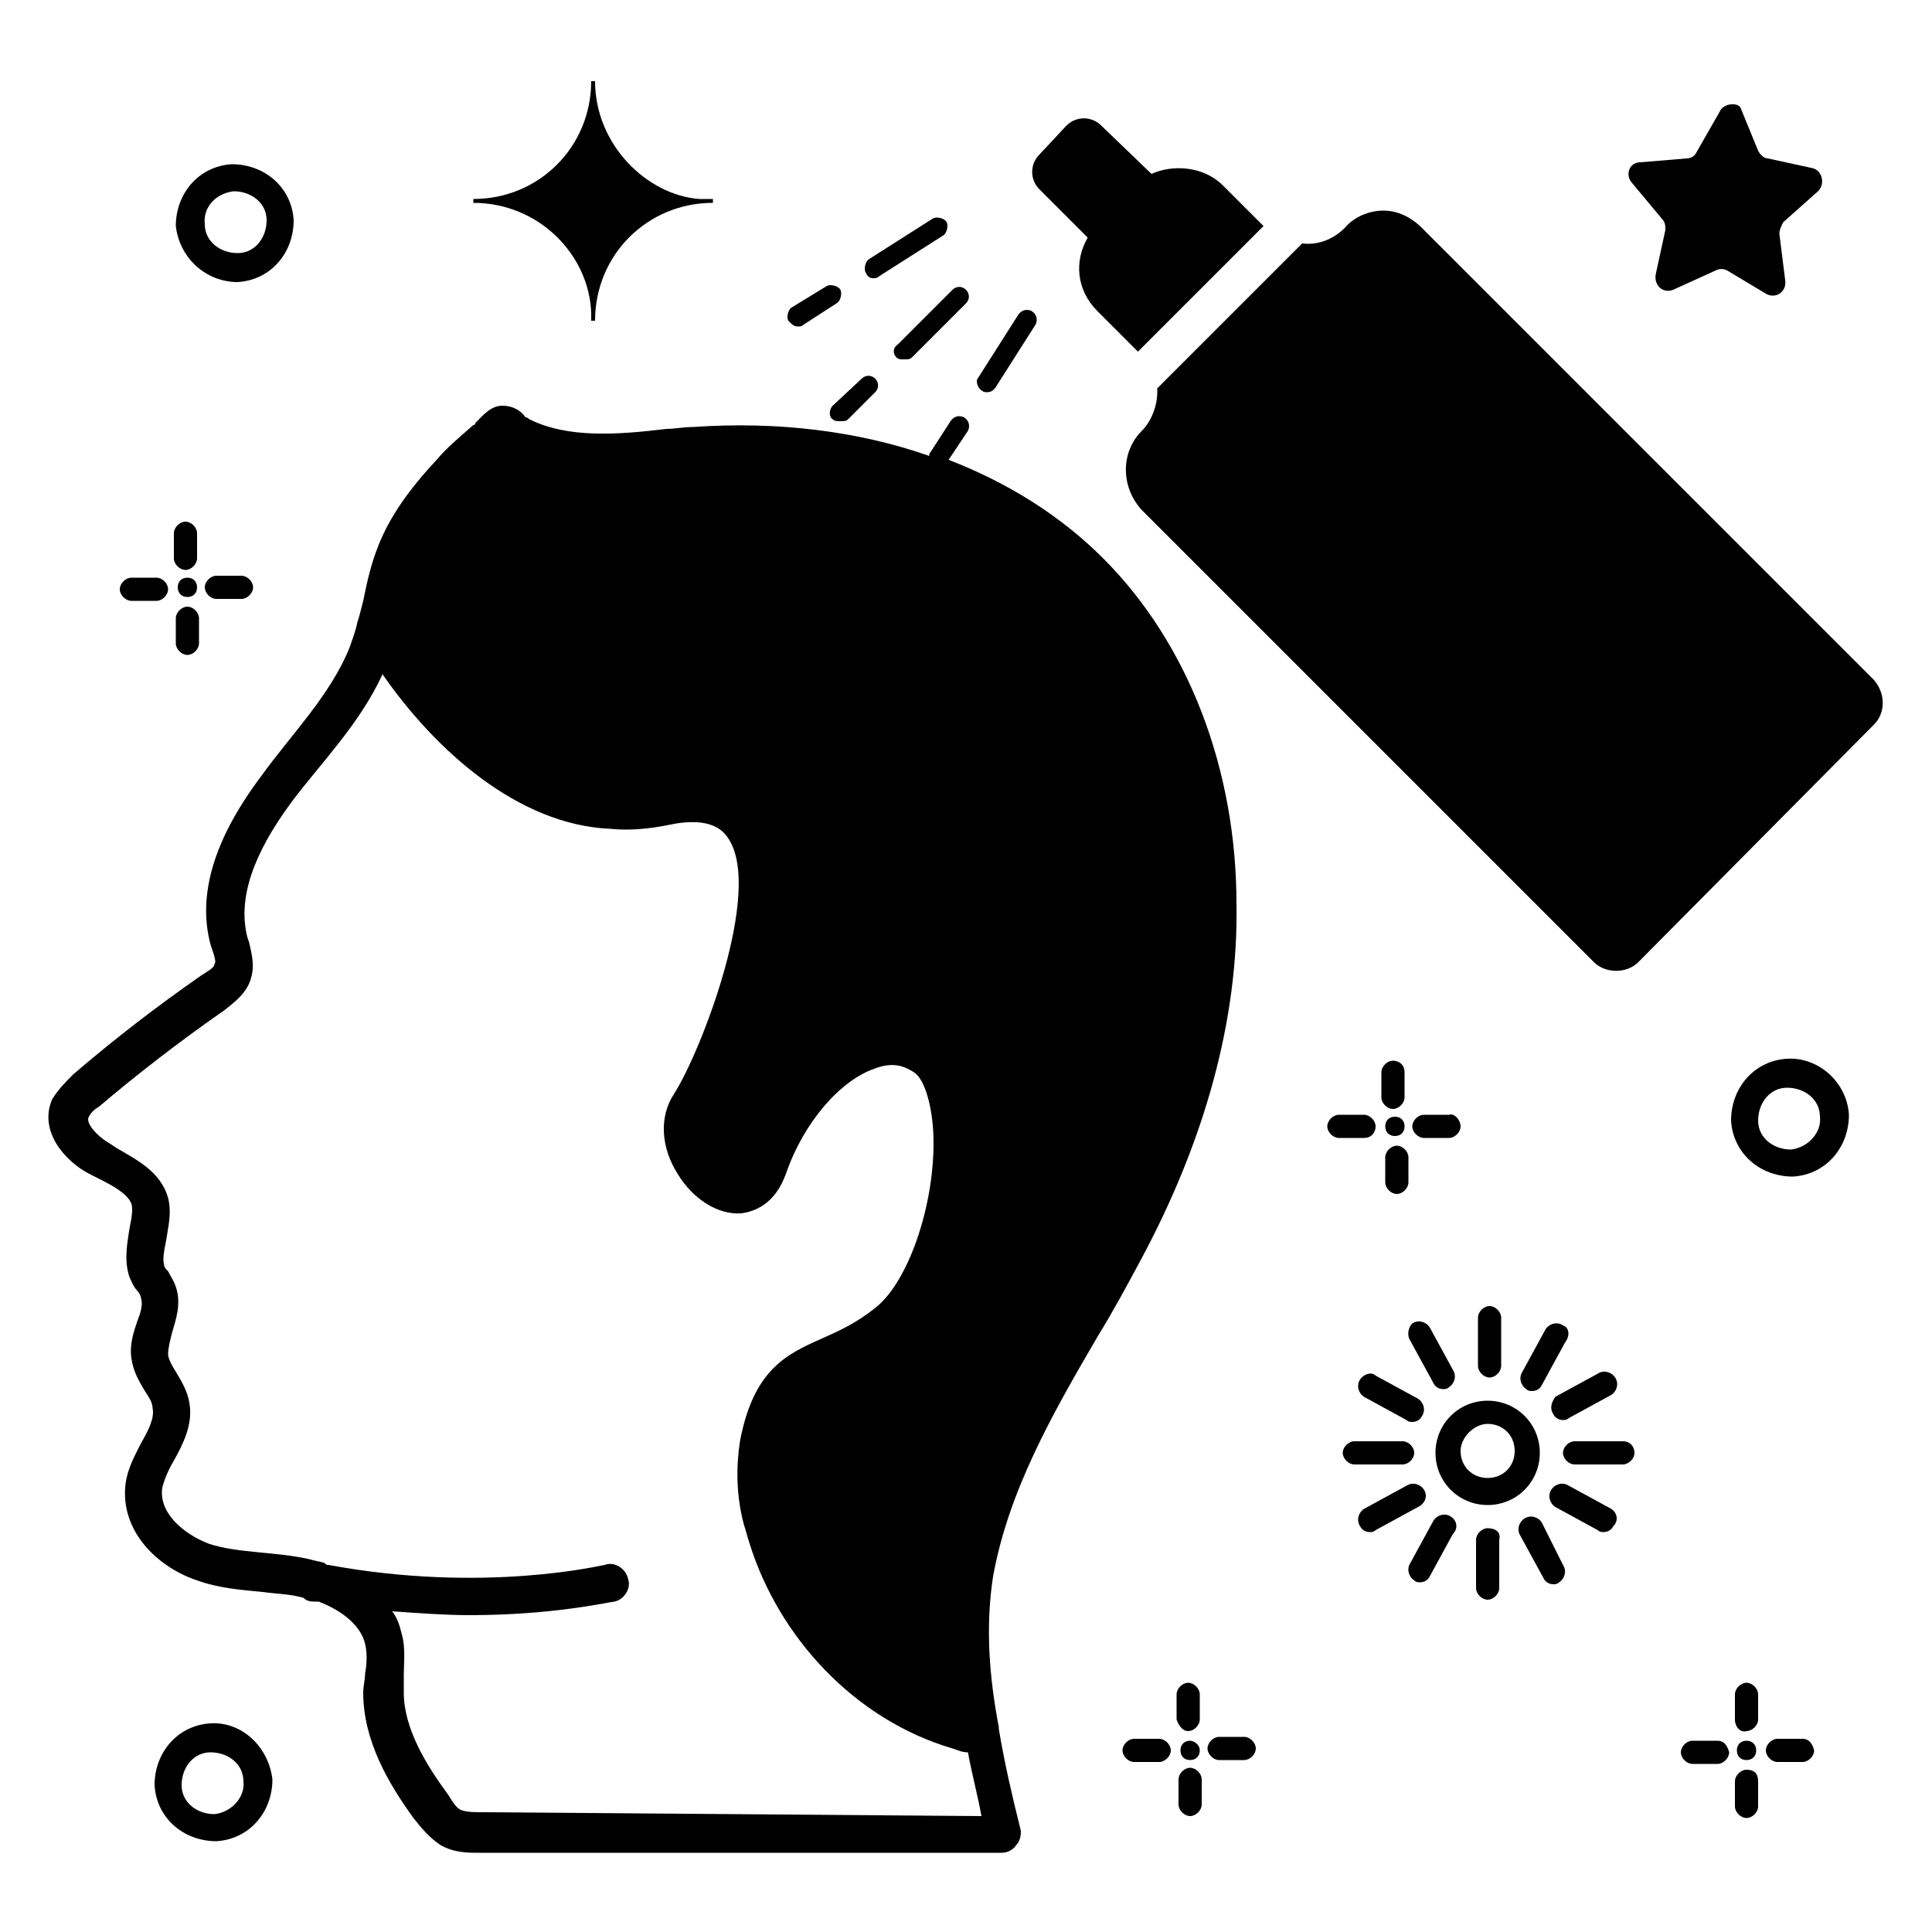 <svg id="Layer_1" enable-background="new 0 0 100 100" height="512" viewBox="0 0 100 100" width="512" xmlns="http://www.w3.org/2000/svg"><g><path d="m77.7 70.7v-2.5c0-.3-.3-.6-.6-.6s-.6.3-.6.6v2.5c0 .3.3.6.6.6s.6-.3.6-.6z"/><path d="m73 69.4 1.2 2.2c.1.2.3.3.5.3.1 0 .2 0 .3-.1.3-.2.4-.6.2-.9l-1.2-2.2c-.2-.3-.6-.4-.9-.2-.2.2-.3.6-.1.9z"/><path d="m70.4 71.4c-.2.3-.1.7.2.9l2.2 1.2c.1.1.2.1.3.1.2 0 .4-.1.5-.3.2-.3.1-.7-.2-.9l-2.2-1.2c-.2-.2-.6-.1-.8.2z"/><path d="m73.2 75.2c0-.3-.3-.6-.6-.6h-2.5c-.3 0-.6.3-.6.6s.3.6.6.6h2.5c.3 0 .6-.3.6-.6z"/><path d="m73.7 77.1c-.2-.3-.6-.4-.9-.2l-2.2 1.2c-.3.2-.4.6-.2.9.1.2.3.3.5.3.1 0 .2 0 .3-.1l2.2-1.2c.4-.2.5-.6.3-.9z"/><path d="m75.1 78.5c-.3-.2-.7-.1-.9.2l-1.2 2.2c-.2.3-.1.7.2.9.1.1.2.1.3.1.2 0 .4-.1.5-.3l1.2-2.2c.3-.3.2-.7-.1-.9z"/><path d="m77 79.1c-.3 0-.6.3-.6.6v2.5c0 .3.3.6.6.6s.6-.3.6-.6v-2.5c.1-.4-.2-.6-.6-.6z"/><path d="m79.8 78.8c-.2-.3-.6-.4-.9-.2s-.4.6-.2.9l1.2 2.2c.1.2.3.3.5.3.1 0 .2 0 .3-.1.3-.2.4-.6.2-.9z"/><path d="m83.4 78.1-2.2-1.2c-.3-.2-.7-.1-.9.2s-.1.7.2.9l2.2 1.2c.1.1.2.1.3.1.2 0 .4-.1.5-.3.3-.3.2-.7-.1-.9z"/><path d="m84 74.6h-2.5c-.3 0-.6.3-.6.6s.3.6.6.6h2.5c.3 0 .6-.3.6-.6s-.2-.6-.6-.6z"/><path d="m80.4 73.2c.1.2.3.3.5.3.1 0 .2 0 .3-.1l2.2-1.2c.3-.2.4-.6.2-.9s-.6-.4-.9-.2l-2.2 1.2c-.2.3-.3.6-.1.9z"/><path d="m80.9 68.6c-.3-.2-.7-.1-.9.2l-1.2 2.2c-.2.3-.1.7.2.9.1.1.2.1.3.1.2 0 .4-.1.5-.3l1.2-2.2c.3-.4.2-.8-.1-.9z"/><path d="m12.3 14.6c1.7-.1 2.9-1.5 2.9-3.2-.1-1.7-1.5-2.9-3.2-2.9-1.7.1-2.9 1.5-2.9 3.2.2 1.7 1.6 2.9 3.2 2.9zm-.2-4.7c.9 0 1.7.6 1.7 1.5s-.6 1.7-1.5 1.7-1.7-.6-1.7-1.5c-.1-.9.6-1.6 1.5-1.7z"/><path d="m92.5 54.8c-1.7.1-2.9 1.5-2.9 3.2.1 1.7 1.5 2.9 3.2 2.9 1.7-.1 2.9-1.5 2.9-3.2-.1-1.7-1.6-3-3.2-2.9zm.2 4.7c-.9 0-1.7-.6-1.7-1.5s.6-1.7 1.5-1.7 1.7.6 1.7 1.5c.1.8-.6 1.6-1.5 1.7z"/><path d="m10.9 89.2c-1.7.1-2.9 1.5-2.9 3.2.1 1.7 1.5 2.9 3.2 2.9 1.7-.1 2.9-1.5 2.9-3.2-.2-1.7-1.6-3-3.2-2.9zm.2 4.7c-.9 0-1.7-.6-1.7-1.5s.6-1.7 1.5-1.7 1.7.6 1.7 1.5c.1.8-.6 1.6-1.5 1.7z"/><path d="m74.3 75.2c0 1.5 1.2 2.7 2.7 2.7s2.7-1.2 2.7-2.7-1.2-2.7-2.7-2.7-2.7 1.2-2.7 2.7zm2.7-1.5c.8 0 1.4.6 1.4 1.4s-.6 1.4-1.4 1.4-1.4-.6-1.4-1.4c0-.7.7-1.4 1.4-1.4z"/><path d="m72.1 54.9c-.3 0-.6.3-.6.6v1.3c0 .3.3.6.6.6s.6-.3.6-.6v-1.3c0-.4-.3-.6-.6-.6z"/><path d="m71.7 61.2c0 .3.3.6.6.6s.6-.3.6-.6v-1.3c0-.3-.3-.6-.6-.6s-.6.3-.6.6z"/><path d="m75 57.7h-1.3c-.3 0-.6.3-.6.6s.3.6.6.6h1.3c.3 0 .6-.3.6-.6s-.3-.7-.6-.6z"/><path d="m71.2 58.3c0-.3-.3-.6-.6-.6h-1.3c-.3 0-.6.3-.6.6s.3.6.6.6h1.3c.4 0 .6-.3.6-.6z"/><path d="m72.2 58.8c.3 0 .5-.2.5-.5s-.2-.5-.5-.5-.5.2-.5.5.2.5.5.5z"/><path d="m90.4 89.6c.3 0 .6-.3.6-.6v-1.3c0-.3-.3-.6-.6-.6s-.6.3-.6.6v1.3c0 .4.3.7.6.6z"/><path d="m90.4 91.6c-.3 0-.6.3-.6.6v1.3c0 .3.3.6.6.6s.6-.3.6-.6v-1.3c0-.4-.2-.6-.6-.6z"/><path d="m93.3 90h-1.3c-.3 0-.6.3-.6.6s.3.6.6.6h1.3c.3 0 .6-.3.6-.6-.1-.4-.3-.6-.6-.6z"/><path d="m88.9 90.1h-1.3c-.3 0-.6.3-.6.6s.3.6.6.6h1.3c.3 0 .6-.3.6-.6-.1-.4-.3-.6-.6-.6z"/><path d="m90.4 90.1c-.3 0-.5.2-.5.5s.2.5.5.5.5-.2.5-.5-.2-.5-.5-.5z"/><path d="m61.5 89.6c.3 0 .6-.3.6-.6v-1.3c0-.3-.3-.6-.6-.6s-.6.3-.6.6v1.3c.1.3.3.6.6.6z"/><path d="m61.6 91.5c-.3 0-.6.3-.6.6v1.3c0 .3.3.6.6.6s.6-.3.6-.6v-1.3c0-.3-.3-.6-.6-.6z"/><path d="m64.4 89.9h-1.3c-.3 0-.6.3-.6.6s.3.6.6.6h1.3c.3 0 .6-.3.6-.6s-.3-.6-.6-.6z"/><path d="m60 90h-1.3c-.3 0-.6.3-.6.6s.3.6.6.6h1.3c.3 0 .6-.3.6-.6s-.3-.6-.6-.6z"/><path d="m61.6 90.1c-.3 0-.5.2-.5.5s.2.5.5.5.5-.2.5-.5-.3-.5-.5-.5z"/><path d="m9.6 29.5c.3 0 .6-.3.6-.6v-1.3c0-.3-.3-.6-.6-.6s-.6.3-.6.6v1.3c0 .3.3.6.6.6z"/><path d="m9.1 33.3c0 .3.3.6.6.6s.6-.3.6-.6v-1.3c0-.3-.3-.6-.6-.6s-.6.3-.6.6z"/><path d="m11.2 29.8c-.3 0-.6.3-.6.6s.3.6.6.6h1.3c.3 0 .6-.3.6-.6s-.3-.6-.6-.6z"/><path d="m6.8 31.1h1.3c.3 0 .6-.3.6-.6s-.3-.6-.6-.6h-1.3c-.3 0-.6.3-.6.6s.3.6.6.6z"/><path d="m9.7 30.9c.3 0 .5-.2.5-.5s-.2-.5-.5-.5-.5.2-.5.5.2.5.5.5z"/><path d="m56.8 69.2c.8-1.3 1.5-2.6 2.2-3.9 3.4-6.3 5.1-12.6 5-18.5 0-7-2.5-13.5-6.9-17.9-2.2-2.2-4.9-3.9-8-5.1l1-1.5c.1-.2.1-.5-.2-.7-.2-.1-.5-.1-.7.2l-1.1 1.7v.1c-3.7-1.3-7.9-1.8-12.2-1.5-.5 0-1 .1-1.4.1-2.5.3-5.1.5-7.1-.5 0 0-.1-.1-.2-.1-.2-.3-.6-.6-1.2-.6s-1 .5-1.4.9c0 .1-.1.1-.1.1-.8.7-1.4 1.2-1.9 1.8-1.4 1.5-2.4 2.9-3 4.4-.4 1-.6 1.9-.8 2.9-.1.4-.2.8-.3 1.1-.1.5-.3 1-.4 1.3-1 2.5-3.1 4.6-4.6 6.7-2.4 3.2-3.3 6.1-2.6 8.7l.1.3c.1.3.2.6.1.7 0 .2-.4.4-.7.6-2.3 1.6-4.5 3.3-6.6 5.1-.4.4-.8.8-1.1 1.3-.7 1.6.6 3.2 2 3.9l.4.2c.8.4 1.5.8 1.7 1.3.1.3 0 .8-.1 1.3-.1.7-.3 1.6 0 2.5.1.2.2.5.4.7.1.1.2.3.2.4.1.3 0 .7-.2 1.2-.2.6-.4 1.2-.3 1.9s.4 1.2.7 1.7c.2.3.4.6.4.9.1.5-.2 1.1-.6 1.8-.3.6-.7 1.3-.8 2.1-.3 2.4 1.6 4.3 3.7 5 1.1.4 2.3.5 3.4.6.7.1 1.4.1 2.1.3.2.2.4.2.8.2 1.3.5 2.2 1.3 2.4 2.2.1.4.1 1 0 1.5 0 .3-.1.7-.1 1 0 2.5 1.3 4.7 2.6 6.5.4.5.8 1 1.4 1.4.7.4 1.4.4 2 .4h27c.3 0 .6-.1.8-.4.2-.2.3-.6.2-.9-.4-1.6-.8-3.3-1.1-5.1 0 0 0 0 0-.1-.5-2.6-.7-5.2-.3-7.8.8-4.4 3-8.3 5.4-12.4zm-31.8 24.6c-.4 0-.8 0-1.1-.1s-.5-.5-.7-.8c-1.1-1.5-2.3-3.4-2.3-5.3 0-.3 0-.6 0-.9 0-.6.1-1.4-.1-2.1-.1-.4-.2-.8-.5-1.2 1.4.1 2.8.2 4 .2 4.4 0 7.3-.7 7.5-.7.5-.1.9-.7.7-1.2-.1-.5-.7-.9-1.2-.7-.1 0-6.2 1.5-14.3 0-.1 0-.1 0-.2-.1-.3-.1-.5-.1-.8-.2-1.8-.4-3.7-.3-5.2-.8-1.3-.5-2.6-1.6-2.4-2.9.1-.4.3-.9.6-1.4.5-.9 1-1.9.8-3-.1-.6-.4-1.1-.7-1.6-.2-.3-.4-.7-.4-.9 0-.3.1-.7.2-1.1.2-.7.5-1.5.2-2.4-.1-.3-.3-.6-.4-.8-.1-.1-.2-.2-.2-.3-.1-.3 0-.8.1-1.3.1-.7.3-1.4.1-2.2-.4-1.4-1.7-2-2.7-2.6l-.3-.2c-.7-.4-1.3-1.1-1.1-1.4.1-.2.3-.4.5-.5 2-1.7 4.2-3.4 6.5-5 .5-.4 1.2-.9 1.4-1.7.2-.7 0-1.3-.1-1.8l-.1-.3c-.5-2 .3-4.3 2.3-7 1.5-2 3.5-4 4.7-6.6 2.7 3.9 7 7.8 11.8 8 1 .1 2 0 3-.2 2.3-.5 2.9.4 3.1.7 1.8 2.7-1.4 11-2.8 13.2-.8 1.2-.7 2.8.2 4.2.8 1.3 2.1 2.1 3.3 2 .6-.1 1.7-.4 2.3-2.1.9-2.6 2.8-4.8 4.6-5.4.8-.3 1.4-.2 2 .2.5.3.9 1.5 1 3 .2 3.5-1.2 7.8-3 9.2-1 .8-1.9 1.2-2.8 1.6-1.8.8-3.5 1.6-4.2 5.3-.2 1.3-.2 2.8.2 4.3.1.3.2.7.3 1 1.5 4.8 5.4 9.1 10.5 10.6.3.1.5.2.8.2.2 1.1.5 2.2.7 3.3z"/><path d="m97 35.2-23.4-23.4c-.6-.6-1.3-.9-2-.9s-1.5.3-2 .9c-.6.6-1.4.9-2.2.8l-7.5 7.5v.2c0 .7-.3 1.5-.8 2-1.1 1.1-1.1 2.9 0 4.1l23.4 23.4c.6.6 1.7.6 2.3 0l12.2-12.3c.6-.6.6-1.6 0-2.3z"/><path d="m56.3 12.3c-.7 1.2-.6 2.7.5 3.8l2.1 2.1 6.5-6.5-2.1-2.1c-1-1-2.6-1.1-3.7-.6l-2.6-2.5c-.5-.5-1.3-.5-1.8 0l-1.4 1.5c-.5.5-.5 1.3 0 1.8z"/><path d="m86 11.3c.2.2.2.4.2.6l-.5 2.3c-.1.6.4 1 .9.8l2.2-1c.2-.1.4-.1.6 0l2 1.2c.5.3 1.1-.1 1-.7l-.3-2.4c0-.2.1-.4.2-.6l1.8-1.6c.4-.4.2-1.1-.3-1.2l-2.3-.5c-.2 0-.4-.2-.5-.4l-.9-2.2c-.1-.3-.9-.3-1.1.2l-1.2 2.1c-.1.2-.3.3-.5.3l-2.4.2c-.6 0-.8.7-.4 1.1z"/><path d="m30.6 16.2v.4h.2c0-3.4 2.7-6.1 6.1-6.1v-.2c-.3 0-.5 0-.7 0-2.7-.2-5.4-2.8-5.4-6.1h-.2c0 3.4-2.7 6.1-6.1 6.1v.2c3.4 0 6 2.7 6.1 5.7z"/><path d="m46.4 18.5c.1.1.2.1.4.1s.3 0 .4-.1l2.8-2.8c.2-.2.2-.5 0-.7s-.5-.2-.7 0l-2.8 2.8c-.3.2-.3.5-.1.7z"/><path d="m43.1 21.7c.1.1.2.1.4.1s.3 0 .4-.1l1.4-1.4c.2-.2.2-.5 0-.7s-.5-.2-.7 0l-1.5 1.4c-.2.2-.2.6 0 .7z"/><path d="m50.8 20.2c.1.1.2.1.3.1.2 0 .3-.1.4-.2l2.1-3.3c.1-.2.1-.5-.2-.7-.2-.1-.5-.1-.7.2l-2.1 3.3c-.1.1 0 .5.2.6z"/><path d="m45.2 14.4c.1 0 .2 0 .3-.1l3.3-2.1c.2-.1.3-.5.2-.7s-.5-.3-.7-.2l-3.3 2.1c-.2.1-.3.5-.2.7s.2.3.4.3z"/><path d="m41.3 16.9c.1 0 .2 0 .3-.1l1.7-1.1c.2-.1.3-.5.2-.7s-.5-.3-.7-.2l-1.8 1.1c-.2.1-.3.5-.2.7.2.2.3.3.5.3z"/></g></svg>